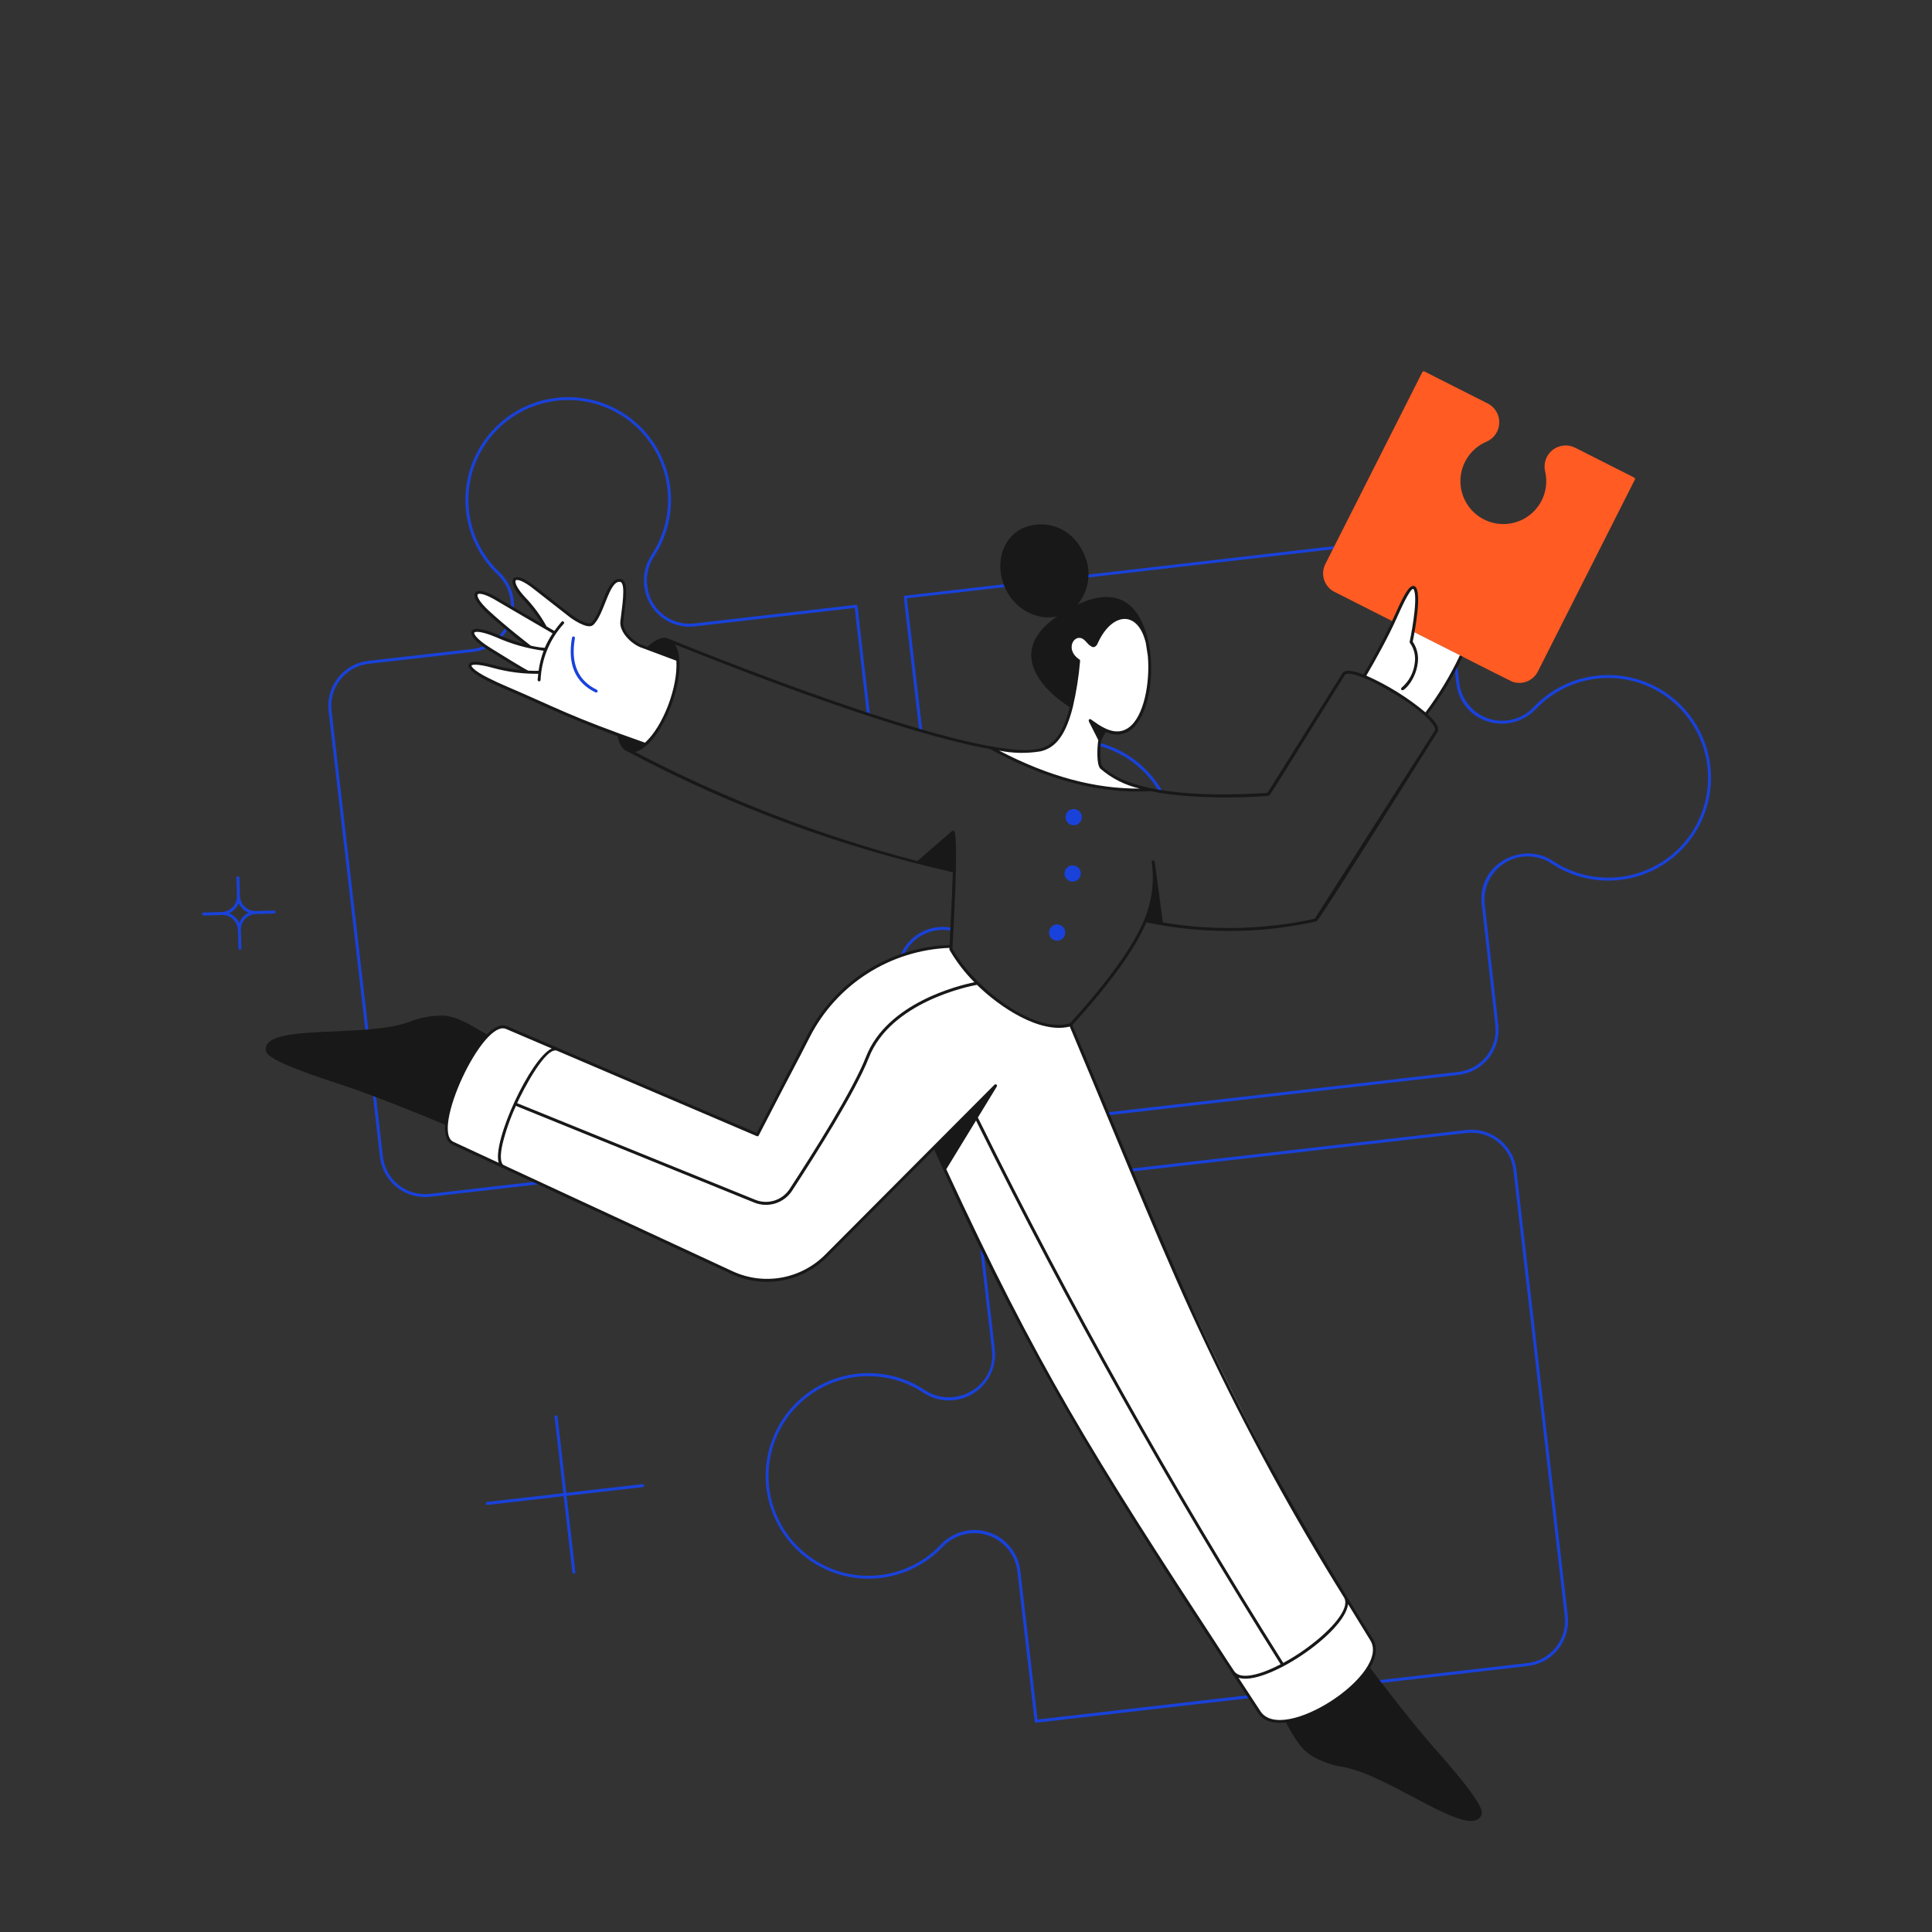 <?xml version="1.0" encoding="UTF-8"?> <svg xmlns="http://www.w3.org/2000/svg" width="670" height="670" viewBox="0 0 670 670" fill="none"><rect x="0" y="0" width="670" height="670" fill="#333333" stroke="none"/><g clip-path="url(#clip0_2120_2230)"><path d="M294.13 476.89C303.359 475.027 312.95 476.903 320.795 482.107C330.897 488.791 345.477 481.122 343.998 468.178L337.538 412.09C337.53 412.023 337.535 411.955 337.554 411.89C337.572 411.825 337.603 411.764 337.645 411.711C337.687 411.658 337.739 411.614 337.799 411.581C337.858 411.548 337.923 411.528 337.99 411.52L508.472 391.88C510.519 391.643 512.594 391.811 514.576 392.376C516.559 392.941 518.411 393.891 520.026 395.172C521.641 396.453 522.988 398.04 523.989 399.841C524.991 401.643 525.627 403.625 525.862 405.673L543.682 560.368C544.153 564.503 542.965 568.656 540.378 571.915C537.791 575.175 534.018 577.276 529.884 577.758C354.266 597.977 359.462 597.462 359.197 597.392C359.097 597.367 359.006 597.311 358.938 597.232C358.87 597.153 358.828 597.056 358.816 596.953L352.792 544.646C352.402 541.85 351.232 539.22 349.417 537.057C347.601 534.895 345.212 533.288 342.525 532.421C339.838 531.554 336.961 531.462 334.223 532.155C331.486 532.849 329 534.299 327.049 536.341C323.197 540.41 318.441 543.513 313.165 545.399C307.889 547.285 302.243 547.901 296.685 547.196C291.126 546.491 285.812 544.486 281.174 541.343C276.536 538.2 272.704 534.008 269.99 529.107C267.275 524.205 265.754 518.733 265.551 513.134C265.347 507.535 266.466 501.967 268.818 496.881C271.169 491.796 274.686 487.336 279.084 483.865C283.481 480.393 288.635 478.007 294.128 476.901L294.13 476.89ZM266.554 513.369C266.852 520.163 269.146 526.719 273.148 532.218C277.15 537.717 282.683 541.916 289.056 544.289C295.429 546.663 302.361 547.107 308.985 545.565C315.609 544.024 321.632 540.565 326.302 535.621C328.38 533.417 331.04 531.849 333.974 531.097C336.908 530.345 339.995 530.441 342.876 531.373C345.758 532.306 348.315 534.037 350.252 536.365C352.189 538.694 353.426 541.524 353.818 544.527L359.786 596.302L529.77 576.733C533.63 576.282 537.154 574.319 539.57 571.275C541.985 568.231 543.096 564.353 542.658 560.491L524.839 405.793C524.62 403.88 524.025 402.029 523.09 400.345C522.155 398.662 520.897 397.179 519.388 395.982C517.879 394.785 516.15 393.897 514.298 393.369C512.446 392.841 510.508 392.683 508.595 392.904L338.607 412.498L345.006 468.071C345.308 471.086 344.748 474.125 343.39 476.835C342.031 479.544 339.932 481.811 337.335 483.374C334.738 484.936 331.751 485.728 328.721 485.658C325.691 485.589 322.743 484.66 320.221 482.98C314.896 479.459 308.701 477.48 302.321 477.26C295.941 477.041 289.625 478.59 284.071 481.736C278.516 484.883 273.94 489.504 270.848 495.089C267.756 500.673 266.269 507.005 266.55 513.382L266.554 513.369Z" fill="#1942DB"></path><path d="M223.843 203.88C223.924 203.901 224.009 203.902 224.091 203.883C224.172 203.864 224.248 203.826 224.311 203.771C224.375 203.716 224.424 203.647 224.455 203.569C224.485 203.491 224.497 203.407 224.488 203.324L224.432 202.824C224.416 202.688 224.347 202.564 224.24 202.479C224.187 202.437 224.126 202.406 224.061 202.387C223.996 202.368 223.928 202.362 223.86 202.37C223.793 202.378 223.728 202.399 223.669 202.432C223.609 202.464 223.557 202.509 223.515 202.562C223.473 202.615 223.442 202.676 223.423 202.741C223.404 202.806 223.399 202.874 223.406 202.941C223.458 203.414 223.432 203.773 223.843 203.88Z" fill="#1942DB"></path><path d="M127.754 229.166L164.266 225.017C167.062 224.626 169.692 223.456 171.853 221.641C174.015 219.825 175.621 217.437 176.488 214.75C177.355 212.063 177.447 209.187 176.754 206.45C176.061 203.713 174.612 201.227 172.571 199.276C167.64 194.615 164.142 188.642 162.489 182.061C160.836 175.48 161.095 168.564 163.238 162.125C165.38 155.686 169.316 149.993 174.583 145.715C179.85 141.436 186.229 138.75 192.97 137.972C199.711 137.194 206.534 138.357 212.636 141.324C218.739 144.29 223.868 148.938 227.421 154.719C230.973 160.501 232.802 167.176 232.691 173.961C232.579 180.746 230.534 187.358 226.794 193.02C224.865 195.999 224.015 199.55 224.387 203.079C224.439 203.151 224.472 203.234 224.482 203.322C224.932 207.184 226.895 210.71 229.941 213.126C232.987 215.541 236.867 216.651 240.729 216.21L296.571 209.779C296.638 209.734 296.714 209.706 296.794 209.696C296.874 209.686 296.955 209.695 297.03 209.722C297.106 209.75 297.174 209.794 297.229 209.853C297.285 209.911 297.325 209.982 297.348 210.059C297.491 210.38 297.394 211.108 301.693 247.718C301.701 247.85 301.659 247.98 301.574 248.081C301.489 248.183 301.369 248.248 301.238 248.263C301.106 248.278 300.974 248.242 300.869 248.162C300.763 248.083 300.692 247.966 300.67 247.836L296.408 210.836L240.849 217.236C236.715 217.706 232.563 216.519 229.304 213.933C226.044 211.347 223.943 207.573 223.462 203.441C223.453 203.352 223.466 203.263 223.501 203.182C223.448 203.112 223.415 203.029 223.405 202.941C222.991 199.255 223.888 195.541 225.94 192.45C229.575 186.951 231.564 180.527 231.674 173.936C231.783 167.344 230.009 160.858 226.558 155.24C223.107 149.623 218.125 145.107 212.196 142.225C206.266 139.342 199.638 138.213 193.088 138.969C186.539 139.725 180.342 142.335 175.226 146.492C170.109 150.65 166.286 156.182 164.206 162.438C162.126 168.693 161.876 175.413 163.484 181.807C165.092 188.2 168.493 194.001 173.285 198.528C175.469 200.615 177.02 203.274 177.76 206.202C178.5 209.13 178.399 212.207 177.469 215.08C176.539 217.953 174.818 220.506 172.502 222.445C170.187 224.383 167.372 225.63 164.38 226.041L127.869 230.188C125.956 230.408 124.104 231.002 122.42 231.938C120.737 232.873 119.254 234.131 118.057 235.64C116.86 237.149 115.972 238.879 115.444 240.732C114.916 242.584 114.758 244.522 114.979 246.435L132.796 401.133C133.016 403.046 133.611 404.897 134.547 406.58C135.483 408.264 136.741 409.746 138.25 410.943C139.759 412.139 141.489 413.027 143.341 413.554C145.194 414.082 147.132 414.239 149.045 414.017L317.575 394.609L311.173 339.035C310.905 336.553 311.225 334.042 312.108 331.707C312.991 329.372 314.412 327.277 316.256 325.594C318.1 323.911 320.315 322.686 322.721 322.019C325.127 321.352 327.656 321.261 330.104 321.754C330.171 321.766 330.235 321.791 330.293 321.827C330.35 321.864 330.4 321.912 330.439 321.968C330.478 322.024 330.505 322.087 330.52 322.154C330.534 322.221 330.535 322.289 330.522 322.356C330.51 322.424 330.484 322.487 330.447 322.545C330.409 322.602 330.361 322.651 330.305 322.689C330.248 322.727 330.185 322.754 330.118 322.767C330.051 322.781 329.982 322.781 329.915 322.768C327.626 322.303 325.26 322.386 323.009 323.008C320.757 323.63 318.684 324.774 316.958 326.347C315.232 327.921 313.902 329.879 313.075 332.064C312.248 334.248 311.948 336.596 312.199 338.918L318.659 395.003C318.674 395.139 318.634 395.276 318.549 395.383C318.463 395.49 318.339 395.559 318.203 395.575L149.166 415.035C147.118 415.273 145.044 415.104 143.061 414.539C141.078 413.974 139.227 413.023 137.612 411.742C135.997 410.46 134.651 408.873 133.65 407.071C132.649 405.268 132.013 403.286 131.779 401.238L113.962 246.546C113.725 244.499 113.895 242.426 114.46 240.444C115.026 238.463 115.976 236.612 117.257 234.998C118.538 233.384 120.124 232.039 121.925 231.038C123.727 230.037 125.707 229.401 127.754 229.166Z" fill="#1942DB"></path><path d="M403.001 274.233C399.523 268.214 394.361 263.343 388.149 260.22C381.938 257.097 374.949 255.86 368.043 256.659C367.91 256.678 367.79 256.749 367.709 256.855C367.627 256.962 367.59 257.096 367.606 257.229C367.621 257.362 367.688 257.484 367.793 257.569C367.897 257.654 368.03 257.694 368.164 257.682C374.869 256.907 381.655 258.11 387.686 261.143C393.717 264.175 398.729 268.905 402.106 274.75C402.14 274.808 402.185 274.86 402.239 274.901C402.293 274.943 402.354 274.973 402.42 274.99C402.552 275.026 402.693 275.007 402.812 274.939C402.931 274.87 403.017 274.757 403.053 274.625C403.088 274.493 403.07 274.352 403.001 274.233Z" fill="#1942DB"></path><path d="M313.53 206.718C313.736 206.46 305.998 207.58 484.382 186.886C486.429 186.649 488.504 186.818 490.486 187.384C492.469 187.949 494.32 188.9 495.935 190.181C497.549 191.462 498.896 193.049 499.897 194.851C500.898 196.654 501.534 198.635 501.769 200.683L506.075 236.953C506.45 239.757 507.612 242.399 509.426 244.571C511.24 246.743 513.632 248.357 516.325 249.226C519.018 250.095 521.903 250.183 524.644 249.481C527.385 248.779 529.872 247.314 531.815 245.257C536.477 240.327 542.449 236.829 549.03 235.176C555.611 233.523 562.528 233.783 568.966 235.926C575.404 238.068 581.097 242.004 585.376 247.271C589.654 252.537 592.34 258.916 593.118 265.657C593.896 272.397 592.734 279.22 589.767 285.323C586.801 291.426 582.155 296.555 576.373 300.108C570.592 303.66 563.917 305.489 557.133 305.378C550.348 305.268 543.736 303.223 538.074 299.484C535.713 297.92 532.958 297.056 530.127 296.993C527.296 296.931 524.506 297.671 522.078 299.128C519.65 300.585 517.685 302.701 516.41 305.229C515.134 307.757 514.601 310.595 514.872 313.413L519.587 355.384C519.823 357.432 519.653 359.506 519.086 361.489C518.519 363.471 517.568 365.322 516.285 366.936C515.002 368.55 513.414 369.895 511.611 370.895C509.808 371.895 507.826 372.529 505.778 372.762L384.271 386.763C384.135 386.779 383.998 386.74 383.891 386.655C383.784 386.569 383.715 386.445 383.699 386.309C383.684 386.173 383.723 386.037 383.808 385.93C383.893 385.823 384.018 385.754 384.154 385.738L505.673 371.743C507.586 371.523 509.437 370.929 511.12 369.994C512.804 369.059 514.286 367.801 515.483 366.293C516.68 364.785 517.569 363.055 518.097 361.204C518.626 359.352 518.785 357.414 518.564 355.502L513.853 313.538C512.267 299.754 527.8 291.457 538.641 298.629C544.14 302.263 550.563 304.252 557.154 304.361C563.745 304.47 570.23 302.695 575.846 299.244C581.463 295.794 585.978 290.812 588.86 284.883C591.742 278.955 592.871 272.327 592.116 265.778C591.36 259.23 588.75 253.034 584.593 247.918C580.436 242.802 574.905 238.979 568.65 236.899C562.395 234.819 555.676 234.568 549.283 236.176C542.891 237.783 537.09 241.183 532.563 245.975C529.782 248.866 526.032 250.628 522.032 250.924C518.032 251.22 514.063 250.027 510.888 247.576C509.269 246.299 507.92 244.713 506.918 242.911C505.916 241.108 505.281 239.125 505.051 237.075L500.75 200.808C500.53 198.894 499.936 197.043 499.001 195.359C498.065 193.676 496.807 192.193 495.299 190.996C493.79 189.799 492.06 188.911 490.208 188.383C488.356 187.855 486.418 187.697 484.505 187.918L314.51 207.499L319.851 253.346C319.867 253.482 319.827 253.619 319.742 253.726C319.657 253.833 319.533 253.902 319.397 253.917C319.261 253.933 319.124 253.893 319.017 253.808C318.91 253.723 318.841 253.599 318.826 253.463C313.014 203.732 313.322 206.981 313.53 206.718Z" fill="#1942DB"></path><path d="M175.773 356.396L262.66 393.537C262.66 393.537 277.796 364.45 280.366 359.41C294.361 331.994 322.208 328.67 329.796 328.285C329.791 328.599 329.774 328.912 329.758 329.211C337.9 343.657 358.797 359.008 371.295 355.391C404.832 435.307 424.894 487.058 475.574 568.476C483.403 580.788 444.598 605.889 436.682 593.716C376.78 502.311 358.265 472.39 324.095 397.75L286.445 435.542C282.271 439.73 276.909 442.534 271.088 443.573C265.266 444.612 259.266 443.836 253.9 441.351L157.076 396.461C148.33 392.482 167.007 352.306 175.773 356.396Z" fill="white"></path><path d="M173.022 208.197C174.466 209.102 188.29 217.044 189.156 217.667C187.124 213.901 184.591 210.427 181.626 207.341C175.737 200.981 177.786 197.677 185.688 204.06C186.549 204.767 195.394 211.649 198.015 213.696C199.631 214.947 203.965 217.521 205.294 216.407C209.159 213.207 210.584 200.805 215.029 201.255C217.908 201.547 216.207 209.841 215.638 215.618C215.329 218.961 219.265 223.01 222.875 224.224C222.973 224.25 221.606 223.767 235.044 228.771C235.761 237.937 230.518 252.287 223.793 258.153L214.636 254.941C195.378 247.747 190.045 244.747 175.029 238.335C158.664 231.34 160.563 228.221 171.082 231.134C175.017 232.218 179.057 232.876 183.132 233.097C182.376 232.899 176.595 229.347 169.669 225.037C161.441 219.912 161.859 216.142 172.32 220.531C176.045 222.134 179.898 223.422 183.839 224.38C183.332 223.987 175.062 217.638 169.053 212.046C162.294 205.758 164.466 202.864 173.022 208.197Z" fill="white"></path><path d="M343.477 259.278C362.091 269.438 380.667 274.886 399.156 273.858C389.484 271.833 384.581 268.727 381.965 266.208C381.044 264.11 380.693 261.807 380.945 259.53C381.197 257.252 382.044 255.082 383.4 253.236C395.46 258.514 399.641 240.037 398.576 227.49L397.872 222.927C395.013 210.763 385.275 211.639 380.193 222.908C379.663 224.186 378.919 223.898 378.805 223.772C378.067 223.337 377.421 222.763 376.901 222.083C373.065 217.607 367.692 224.977 374.063 229.144C373.621 234.47 372.789 239.757 371.576 244.962C368.687 256.675 364.518 259.123 360.716 260.06C354.971 260.888 349.123 260.623 343.477 259.278V259.278Z" fill="white"></path><path d="M70.585 316.455L76.904 316.276C77.617 316.256 78.32 316.096 78.971 315.804C79.622 315.512 80.21 315.095 80.7 314.576C81.19 314.057 81.573 313.446 81.826 312.779C82.08 312.112 82.2 311.402 82.178 310.688L81.999 304.372C82.004 304.241 82.058 304.116 82.152 304.023C82.245 303.931 82.37 303.877 82.502 303.873C82.633 303.87 82.761 303.916 82.86 304.003C82.959 304.09 83.02 304.212 83.032 304.343L83.212 310.659C83.231 311.372 83.391 312.075 83.682 312.726C83.974 313.378 84.39 313.966 84.909 314.456C85.428 314.947 86.038 315.33 86.705 315.584C87.372 315.838 88.082 315.959 88.796 315.938L95.114 315.759C95.243 315.768 95.363 315.826 95.452 315.919C95.54 316.013 95.59 316.137 95.592 316.266C95.594 316.395 95.547 316.52 95.462 316.616C95.376 316.712 95.257 316.773 95.129 316.786L88.813 316.966C88.1 316.986 87.397 317.146 86.746 317.437C86.095 317.729 85.507 318.146 85.017 318.664C84.527 319.183 84.144 319.793 83.89 320.46C83.636 321.126 83.516 321.837 83.536 322.55L83.715 328.868C83.719 329.005 83.668 329.138 83.575 329.237C83.481 329.337 83.351 329.395 83.215 329.399C83.078 329.403 82.945 329.353 82.846 329.259C82.746 329.165 82.688 329.035 82.684 328.899L82.503 322.577C82.461 321.137 81.85 319.773 80.802 318.784C79.755 317.795 78.358 317.262 76.918 317.303C71.901 317.448 70.721 317.536 70.456 317.467C70.337 317.434 70.233 317.359 70.165 317.255C70.096 317.152 70.067 317.028 70.083 316.905C70.098 316.782 70.158 316.669 70.25 316.586C70.342 316.504 70.461 316.457 70.585 316.455V316.455ZM82.967 320.037C83.579 318.484 84.766 317.227 86.281 316.526C84.728 315.915 83.471 314.727 82.773 313.21C82.16 314.763 80.972 316.02 79.457 316.72C81.007 317.339 82.261 318.53 82.959 320.046L82.967 320.037Z" fill="#1942DB"></path><path d="M459.612 195.612L493.261 129.039C493.292 128.979 493.334 128.925 493.386 128.881C493.437 128.837 493.497 128.803 493.561 128.782C493.626 128.761 493.694 128.753 493.761 128.758C493.829 128.764 493.895 128.782 493.955 128.813L516.038 139.98C517.261 140.624 518.277 141.602 518.967 142.8C519.657 143.997 519.993 145.366 519.936 146.748C519.88 148.129 519.432 149.465 518.647 150.603C517.861 151.74 516.769 152.631 515.497 153.173C512.891 154.286 510.657 156.121 509.058 158.46C507.458 160.8 506.56 163.548 506.469 166.38C506.378 169.213 507.097 172.013 508.543 174.45C509.988 176.888 512.099 178.862 514.628 180.141C517.157 181.42 519.999 181.951 522.819 181.67C525.639 181.389 528.321 180.31 530.548 178.557C532.775 176.805 534.456 174.453 535.393 171.778C536.329 169.104 536.483 166.217 535.835 163.458C535.519 162.113 535.591 160.707 536.041 159.401C536.492 158.095 537.304 156.944 538.382 156.08C539.46 155.217 540.761 154.677 542.134 154.522C543.506 154.368 544.895 154.606 546.138 155.208L566.735 165.621C566.857 165.683 566.949 165.79 566.991 165.92C567.034 166.049 567.023 166.19 566.962 166.312L533.313 232.885C532.571 234.347 531.352 235.511 529.858 236.186C528.364 236.86 526.685 237.003 525.098 236.592C524.011 236.307 528.244 238.365 462.773 205.251C461.932 204.826 461.182 204.24 460.568 203.526C459.954 202.811 459.486 201.983 459.193 201.087C458.899 200.192 458.785 199.247 458.857 198.308C458.929 197.368 459.185 196.452 459.612 195.612Z" fill="#FF5B23"></path><path d="M473.074 234.566C476.535 228.741 480.373 221.508 481.944 218.365C483.975 214.303 489.233 200.521 490.837 204.407C492.01 207.265 490.654 214.845 489.989 218.998L506.745 227.467C503.343 234.651 499.21 241.464 494.409 247.799C487.98 242.372 480.792 237.914 473.074 234.566V234.566Z" fill="white"></path><path d="M168.903 520.856L195.353 517.832L192.33 491.382C192.322 491.314 192.328 491.246 192.347 491.181C192.365 491.116 192.397 491.055 192.439 491.002C192.481 490.949 192.533 490.905 192.592 490.872C192.652 490.839 192.717 490.818 192.784 490.81C192.851 490.803 192.92 490.808 192.985 490.827C193.05 490.846 193.111 490.877 193.164 490.919C193.217 490.961 193.261 491.014 193.294 491.073C193.327 491.132 193.348 491.197 193.355 491.265L196.38 517.713L222.828 514.688C222.964 514.673 223.101 514.711 223.208 514.796C223.315 514.881 223.385 515.006 223.4 515.142C223.416 515.278 223.377 515.415 223.292 515.522C223.207 515.629 223.083 515.699 222.947 515.715L196.496 518.741L199.523 545.19C199.53 545.257 199.525 545.325 199.506 545.39C199.487 545.455 199.456 545.516 199.414 545.569C199.372 545.622 199.319 545.667 199.26 545.699C199.201 545.732 199.136 545.753 199.068 545.761C199.001 545.768 198.933 545.763 198.868 545.744C198.803 545.725 198.742 545.694 198.689 545.652C198.636 545.61 198.592 545.558 198.559 545.498C198.526 545.439 198.505 545.374 198.497 545.307L195.47 518.858C168.754 521.911 169.095 521.938 168.83 521.869C168.715 521.836 168.615 521.765 168.546 521.668C168.478 521.57 168.445 521.452 168.453 521.333C168.462 521.214 168.511 521.101 168.593 521.014C168.675 520.927 168.784 520.872 168.903 520.856V520.856Z" fill="#1942DB"></path><path d="M206.509 240.117C199.467 236.703 196.743 230.322 198.365 221.142C198.388 221.007 198.464 220.887 198.576 220.809C198.688 220.73 198.827 220.699 198.962 220.723C199.097 220.747 199.216 220.823 199.295 220.935C199.373 221.047 199.404 221.185 199.381 221.32C197.848 229.987 200.396 236.003 206.958 239.189C207.082 239.249 207.176 239.355 207.221 239.484C207.265 239.613 207.257 239.755 207.197 239.878C207.138 240.001 207.032 240.095 206.903 240.14C206.773 240.185 206.632 240.177 206.509 240.117V240.117Z" fill="#1942DB"></path><path d="M141.962 354.375C145.639 352.902 149.57 352.166 153.531 352.209C158.662 352.366 163.468 355.702 168.795 358.692C171.545 355.98 174.008 355.018 175.973 355.921L262.423 392.874L279.905 359.176C284.598 350.011 291.65 342.262 300.334 336.728C309.018 331.194 319.02 328.076 329.311 327.694C329.438 324.947 330.325 307.682 330.434 302.482C291.171 293.645 253.27 279.582 217.745 260.67C216.657 260.331 214.894 259.09 214.177 255.323C195.25 248.272 189.639 245.134 174.825 238.806C172.128 237.655 161.481 233.149 162.527 230.442C163.039 229.116 165.975 229.182 171.217 230.634C174.328 231.489 177.505 232.077 180.715 232.393C178.825 231.3 175.469 229.257 169.396 225.479C165.008 222.754 162.839 220.301 163.558 218.908C164.473 217.136 168.933 218.556 172.517 220.055C175.461 221.313 178.48 222.387 181.556 223.273C178.63 220.973 173.048 216.49 168.695 212.44C165.294 209.282 163.89 206.752 164.84 205.519C165.831 204.223 168.911 205.046 173.292 207.775C174.037 208.253 182.302 213.045 187.797 216.235C185.906 213.181 183.71 210.328 181.243 207.717C178.234 204.478 177.03 201.748 178.102 200.6C179.219 199.405 182.088 200.528 186.007 203.691C186.644 204.212 198.325 213.315 198.325 213.315C200.389 214.913 204.086 216.76 204.96 216.039C208.808 212.852 210.02 200.258 215.075 200.769C215.323 200.792 215.563 200.866 215.781 200.987C215.998 201.108 216.189 201.273 216.339 201.471C218.044 203.618 216.669 210.343 216.146 215.692C215.851 218.781 219.671 222.632 223 223.753C223.09 223.777 223.379 223.884 224.532 224.33C226.41 222.472 229.424 220.453 231.767 221.472C251.215 229.356 340.117 264.772 360.59 259.588C364.335 258.661 368.183 256.271 370.98 245.234C368.872 243.933 357.932 236.75 357.63 227.568C357.461 222.587 360.49 217.944 366.628 213.77C364.387 214.265 362.06 214.212 359.844 213.615C345.886 209.96 342.061 190.129 354.111 183.422C357.867 181.602 362.191 181.343 366.137 182.704C370.083 184.064 373.329 186.933 375.165 190.681C376.913 193.615 377.706 197.019 377.435 200.423C377.164 203.828 375.842 207.063 373.652 209.684C386.882 203.402 394.824 208.627 398.088 221.66C400.306 230.505 399.39 244.273 394.234 250.997C393.109 252.687 391.408 253.911 389.448 254.44C387.488 254.97 385.402 254.769 383.579 253.875C382.904 254.772 382.35 255.754 381.932 256.796C381.496 258.147 381.276 264.843 382.326 265.846C393.575 276.674 423.945 275.977 439.547 274.97L465.515 233.518C466.672 231.654 470.807 233.125 472.855 233.919C475.905 228.766 480.492 220.47 483.327 214.134C486.296 207.506 488.37 203.166 490.11 203.191C493.658 203.233 490.641 219.039 489.918 222.525C491.484 224.806 492.09 227.611 491.605 230.335C490.818 235.797 487.059 239.58 486.266 239.372C486.171 239.347 486.085 239.296 486.019 239.224C485.952 239.153 485.907 239.064 485.889 238.967C485.871 238.871 485.881 238.772 485.918 238.681C485.954 238.59 486.016 238.511 486.095 238.454C488.558 236.346 490.157 233.403 490.584 230.19C490.812 228.938 490.786 227.652 490.507 226.411C490.227 225.169 489.701 223.996 488.959 222.963C488.913 222.904 488.881 222.835 488.864 222.762C488.847 222.689 488.847 222.614 488.863 222.541C488.899 222.403 491.866 208.256 490.36 204.605C490.246 204.326 490.126 204.221 490.095 204.221C488.906 204.193 485.772 211.194 484.271 214.556C481.49 220.76 477.058 228.821 473.827 234.309C481.221 237.58 488.122 241.868 494.331 247.047C498.97 240.866 502.973 234.233 506.28 227.249L507.205 227.701C503.855 234.768 499.8 241.478 495.101 247.73C496.669 249.178 499.617 252.067 498.48 253.875C455.688 322.052 456.814 319.332 456.49 319.53L456.383 319.571C437.013 323.839 416.958 323.947 397.543 319.888C393.535 329.205 385.141 340.86 371.898 355.493C411.589 449.98 422.385 482.082 476.007 568.187C477.777 570.917 477.473 574.428 475.131 578.369C480.561 585.524 490.458 598.369 497.339 606.117C513.054 623.819 514.38 627.813 513.779 629.319C510.133 638.513 482.257 615.68 465.796 612.787C461.88 612.192 458.118 610.838 454.721 608.801C450.811 606.343 448.414 601.739 445.921 597.354C442.126 597.777 438.329 597.2 436.254 594.009C387.875 520.211 359.187 477.668 323.962 398.616L286.813 435.913C282.557 440.166 277.1 443.013 271.177 444.07C265.254 445.128 259.149 444.345 253.685 441.827L156.864 396.938C154.393 395.821 154.188 392.284 154.331 390.04C146.923 386.947 129.367 379.734 118.143 376.092C95.63 368.797 92.463 366.023 92.217 364.42C90.715 354.635 126.338 360.208 141.962 354.375ZM280.826 359.644C274.401 372.273 278.37 364.249 263.12 393.774C263.066 393.877 262.979 393.959 262.872 394.007C262.765 394.055 262.646 394.065 262.533 394.036L193.232 364.42C189.335 362.665 181.296 378.236 179.337 382.569L261.948 416.085C264.052 416.933 266.385 417.026 268.55 416.347C270.715 415.669 272.578 414.261 273.822 412.364C281.791 400.168 295.825 377.991 300.311 366.501C307.64 347.732 332.588 341.724 337.909 340.638C334.574 337.295 331.684 333.536 329.312 329.454C329.206 329.27 329.249 329.097 329.267 328.716C319.172 329.099 309.361 332.167 300.847 337.603C292.332 343.039 285.421 350.647 280.826 359.644V359.644ZM172.118 221.005C166.429 218.617 164.647 219.049 164.475 219.378C164.252 219.81 165.32 221.725 169.94 224.601C172.965 226.481 182.063 232.137 183.22 232.579C184.898 232.664 186.17 232.646 186.782 232.625C187.101 230.25 187.685 227.918 188.52 225.672C182.856 224.915 177.332 223.343 172.118 221.005V221.005ZM172.747 208.635C168.308 205.866 166.042 205.627 165.658 206.13C165.301 206.603 166.007 208.508 169.402 211.67C175.135 217.003 183.026 223.102 184.054 223.896C185.649 224.295 187.277 224.551 188.918 224.662C189.67 222.913 190.583 221.237 191.645 219.657C190.531 219.011 173.751 209.258 172.747 208.635V208.635ZM222.708 224.714C218.916 223.437 214.778 219.166 215.125 215.567C215.501 211.697 217.309 202.022 214.975 201.768C211.154 201.383 209.473 213.613 205.622 216.805C203.603 218.475 197.755 214.15 197.694 214.102C197.694 214.102 186.004 204.99 185.362 204.463C181.425 201.284 179.288 200.82 178.86 201.275C178.508 201.656 178.811 203.552 182.003 206.989C184.963 210.051 187.499 213.497 189.543 217.233L192.252 218.793C192.984 217.76 193.809 216.71 194.734 215.631C194.824 215.528 194.95 215.464 195.087 215.453C195.223 215.443 195.358 215.488 195.462 215.577C195.565 215.666 195.629 215.793 195.64 215.929C195.65 216.065 195.605 216.2 195.516 216.304C190.619 221.669 187.77 228.588 187.469 235.845C187.451 235.976 187.383 236.095 187.28 236.178C187.177 236.26 187.046 236.3 186.914 236.289C186.783 236.277 186.661 236.216 186.573 236.117C186.485 236.019 186.439 235.89 186.443 235.758C186.502 235.045 186.574 234.347 186.659 233.658C181.354 233.726 176.067 233.041 170.955 231.623C165.142 230.016 163.581 230.562 163.504 230.805C163.426 231.048 164.162 232.511 169.255 235.066C171.34 236.105 173.356 237.044 175.242 237.85C193.299 245.562 197.383 248.329 223.686 257.561C229.934 251.902 235.135 238.309 234.562 229.133C218.888 223.294 223.594 224.988 222.708 224.714ZM381.609 266.58C380.095 265.123 380.549 258.302 380.892 256.688C378.719 252.37 377.963 250.936 377.692 250.361C377.347 249.633 377.739 249.152 378.338 249.493C378.77 249.739 379.479 250.341 380.862 251.242C384.343 253.5 388.034 254.75 391.394 252.342C396.766 248.495 398.84 236.687 398.065 227.569L397.371 223.045C394.637 211.418 385.564 212.256 380.671 223.107C380.1 224.485 379.066 224.625 378.519 224.204C376.878 223.349 376.375 221.634 374.783 221.262C371.954 220.606 369.601 225.61 374.345 228.714L374.4 228.754C374.461 228.808 374.508 228.876 374.537 228.953C374.567 229.029 374.577 229.111 374.569 229.192C374.122 234.543 373.287 239.855 372.07 245.086C369.129 257 364.738 259.603 360.835 260.565C356.07 261.347 351.202 261.256 346.469 260.297C363.674 269.269 379.726 273.599 395.295 273.471C390.236 272.334 385.535 269.967 381.609 266.58V266.58ZM396.765 319.089C399.475 312.745 400.385 305.776 399.396 298.948C399.389 298.863 399.404 298.778 399.439 298.7C399.474 298.622 399.528 298.554 399.596 298.502C399.664 298.451 399.744 298.417 399.828 298.404C399.912 298.39 399.999 298.399 400.079 298.427C400.564 298.653 400.202 297.232 403.271 319.906C420.748 322.846 438.627 322.406 455.938 318.609L497.607 253.324C497.814 252.989 497.688 252.495 497.385 251.933C494.601 246.84 480.012 237.921 472.987 235.073C472.715 235.027 467.251 232.681 466.389 234.065C439.312 277.618 440.401 275.777 439.993 275.948C439.043 276.21 415.38 277.79 399.119 274.376C379.258 275.461 360.623 269.212 343.305 259.76C313.771 254.483 262.13 234.785 234.117 223.496C239.499 232.347 229.736 258.624 220.179 260.757C251.293 277.048 284.158 289.75 318.14 298.619C330.392 288.012 330.047 288.236 330.319 288.109L330.354 288.092C330.446 288.062 330.544 288.057 330.639 288.078C330.733 288.1 330.82 288.148 330.889 288.215L330.918 288.246C332.604 290.462 330.435 325.879 330.294 329.079C337.859 342.396 358.145 358.477 371.025 354.918C384.435 340.117 392.856 328.39 396.763 319.089L396.765 319.089ZM437.112 593.44C444.705 605.104 482.652 580.299 475.144 568.743C472.515 564.518 469.967 560.372 467.499 556.306C466.348 566.349 438.67 584.893 429.509 581.823C431.978 585.607 434.512 589.48 437.112 593.44ZM423.384 572.467C424.905 574.796 426.401 577.177 428.016 579.55C430.104 582.647 436.901 580.913 444.115 577.162C405.72 516.142 370.461 453.203 338.475 388.593L328.167 405.479C359.734 473.758 378.8 504.339 423.384 572.467ZM174.777 404.103L254.131 440.893C259.403 443.321 265.293 444.076 271.008 443.056C276.722 442.035 281.987 439.289 286.093 435.186L344.878 376.165C344.968 376.077 345.086 376.024 345.211 376.017C345.337 376.01 345.46 376.049 345.559 376.127C345.658 376.204 345.724 376.315 345.747 376.439C345.77 376.562 345.746 376.69 345.682 376.797L339.117 387.548C371.174 452.357 406.524 515.484 445.029 576.682C447.156 575.527 449.225 574.265 451.227 572.903C460.474 566.616 468.616 558.067 466.075 553.972C448.371 525.599 432.345 496.213 418.078 465.965C404.049 436.522 391.921 405.836 370.995 355.999C360.597 358.615 346.593 349.206 338.791 341.532C335.739 342.096 308.819 347.57 301.28 366.879C296.762 378.449 282.683 400.702 274.693 412.932C273.319 415.03 271.26 416.587 268.867 417.337C266.474 418.087 263.894 417.984 261.569 417.045L178.916 383.513C176.961 387.732 175.413 392.129 174.294 396.642C173.352 400.8 173.514 403.515 174.777 404.103ZM157.297 395.998L172.935 403.25C170.653 395.729 184.056 366.905 191.344 363.611L175.574 356.871C167.487 353.09 149.224 392.379 157.289 395.996L157.297 395.998Z" fill="#181818"></path><path d="M371.403 286.032C370.878 285.845 370.421 285.506 370.088 285.058C369.756 284.611 369.564 284.074 369.536 283.518C369.508 282.961 369.646 282.408 369.933 281.93C370.219 281.451 370.641 281.069 371.145 280.83C371.649 280.592 372.212 280.508 372.764 280.59C373.315 280.672 373.83 280.915 374.243 281.289C374.656 281.664 374.949 282.152 375.085 282.693C375.22 283.234 375.192 283.803 375.004 284.328C374.88 284.677 374.688 284.997 374.44 285.272C374.192 285.546 373.892 285.769 373.557 285.927C373.223 286.085 372.86 286.176 372.491 286.194C372.121 286.212 371.752 286.157 371.403 286.032V286.032Z" fill="#1942DB"></path><path d="M371.032 305.569C370.508 305.381 370.051 305.042 369.719 304.595C369.388 304.148 369.196 303.612 369.169 303.056C369.141 302.5 369.28 301.948 369.566 301.471C369.852 300.993 370.273 300.611 370.776 300.373C371.28 300.135 371.842 300.051 372.393 300.132C372.944 300.214 373.458 300.457 373.871 300.831C374.284 301.204 374.576 301.692 374.712 302.232C374.847 302.772 374.82 303.34 374.633 303.864C374.509 304.213 374.317 304.534 374.069 304.808C373.82 305.083 373.52 305.305 373.186 305.464C372.851 305.622 372.489 305.713 372.119 305.731C371.75 305.749 371.38 305.694 371.032 305.569Z" fill="#1942DB"></path><path d="M365.665 326.062C365.14 325.874 364.682 325.535 364.35 325.088C364.017 324.64 363.825 324.104 363.798 323.547C363.77 322.99 363.908 322.438 364.194 321.959C364.481 321.481 364.903 321.098 365.407 320.86C365.911 320.621 366.474 320.538 367.026 320.619C367.577 320.701 368.092 320.945 368.505 321.319C368.918 321.693 369.211 322.182 369.346 322.723C369.482 323.264 369.454 323.833 369.266 324.357C369.142 324.706 368.95 325.027 368.702 325.301C368.453 325.576 368.153 325.798 367.819 325.957C367.485 326.115 367.122 326.206 366.753 326.224C366.383 326.242 366.013 326.187 365.665 326.062V326.062Z" fill="#1942DB"></path></g><defs><clipPath id="clip0_2120_2230"><rect width="548.311" height="548.311" fill="white" transform="matrix(-0.967 -0.253 -0.253 0.967 669.326 138.901)"></rect></clipPath></defs></svg> 